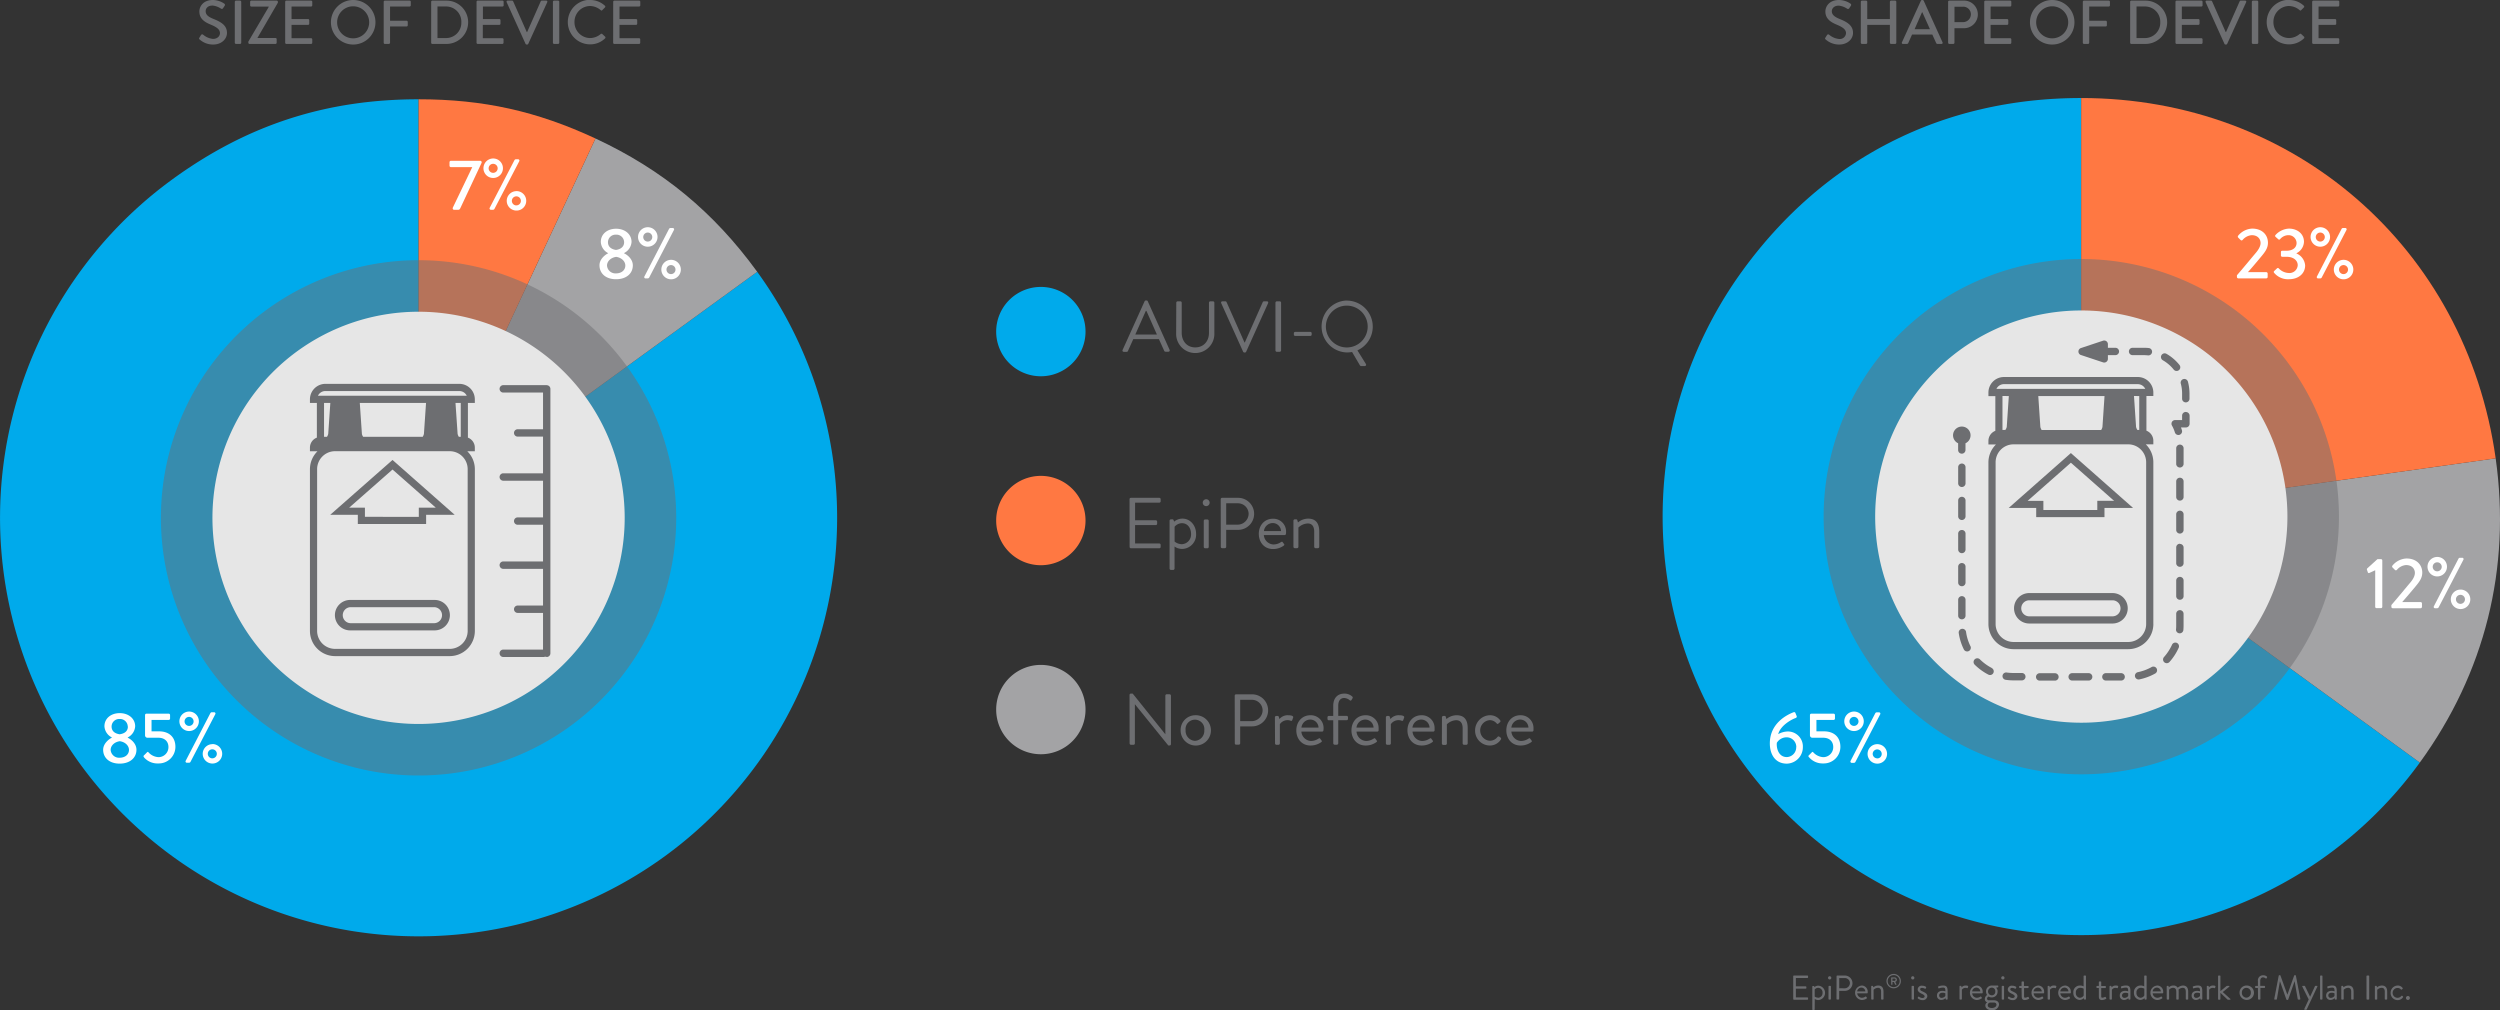 <svg xmlns="http://www.w3.org/2000/svg" xmlns:xlink="http://www.w3.org/1999/xlink" viewBox="0 0 936.23 378.33">
  <rect x="0" y="0" width="936.23" height="378.33" fill="#333333" stroke="none"/>
  <defs>
    <clipPath id="clip-path">
      <rect x="59.18" y="96.64" width="194.25" height="194.25" style="fill: none"/>
    </clipPath>
    <clipPath id="clip-path-2">
      <rect x="60.27" y="97.44" width="192.97" height="192.97" style="fill: none"/>
    </clipPath>
    <clipPath id="clip-path-3">
      <rect x="681.81" y="96.64" width="194.25" height="194.25" style="fill: none"/>
    </clipPath>
    <clipPath id="clip-path-4">
      <rect x="682.95" y="96.97" width="192.97" height="192.97" style="fill: none"/>
    </clipPath>
  </defs>
  <title>Asset 1</title>
  <g style="isolation: isolate">
    <g id="Layer_2" data-name="Layer 2">
      <g id="Layer_1-2" data-name="Layer 1">
        <g>
          <path d="M156.76,193.92l126.81-92.13A156.74,156.74,0,1,1,64.62,67.11c28-20.35,57.51-29.93,92.14-29.93Z" style="fill: #00aaeb"/>
          <path d="M156.76,193.92,223,51.86c25.1,11.71,44.28,27.52,60.57,49.93Z" style="fill: #a3a3a5"/>
          <path d="M156.76,193.92V37.18C181,37.18,201,41.62,223,51.86Z" style="fill: #ff7842"/>
        </g>
        <g style="opacity: 0.5;mix-blend-mode: multiply;isolation: isolate">
          <g style="clip-path: url(#clip-path)">
            <g style="clip-path: url(#clip-path-2)">
              <path d="M253.24,193.93a96.49,96.49,0,1,1-96.48-96.49,96.49,96.49,0,0,1,96.48,96.49" style="fill: #6d6e71"/>
            </g>
          </g>
        </g>
        <path d="M779.39,193.45,906.2,285.58A156.74,156.74,0,1,1,652.58,101.32c30.53-42,74.87-64.61,126.81-64.61Z" style="fill: #00aaeb"/>
        <path d="M779.39,193.45l155.22-21.81c5.79,41.14-4,80.33-28.41,113.94Z" style="fill: #a3a3a5"/>
        <path d="M779.39,193.45V36.71c79.65,0,144.14,56.06,155.22,134.93Z" style="fill: #ff7842"/>
        <path d="M233.94,193.93a77.19,77.19,0,1,1-77.18-77.19,77.19,77.19,0,0,1,77.18,77.19" style="fill: #e6e6e6"/>
        <g>
          <path d="M74.66,14.11c.21-.31.39-.65.6-.95a.53.53,0,0,1,.79-.19,6.76,6.76,0,0,0,3.7,1.6c1.6,0,2.62-1,2.62-2.15,0-1.39-1.2-2.27-3.5-3.22S74.66,7,74.66,4.29C74.66,2.48,76.05,0,79.73,0A7.77,7.77,0,0,1,84,1.37a.55.55,0,0,1,.14.78L83.58,3a.56.56,0,0,1-.81.24,7.11,7.11,0,0,0-3.13-1.16c-2,0-2.62,1.22-2.62,2.08C77,5.51,78,6.32,80,7.11c2.69,1.09,5,2.36,5,5.19,0,2.41-2.15,4.38-5.16,4.38a7.53,7.53,0,0,1-5-1.83C74.59,14.66,74.43,14.5,74.66,14.11Z" style="fill: #6d6e71"/>
          <path d="M87.93.67a.46.46,0,0,1,.44-.44H89.9a.46.46,0,0,1,.44.44V16a.46.46,0,0,1-.44.45H88.37a.46.46,0,0,1-.44-.45Z" style="fill: #6d6e71"/>
          <path d="M93,15.59l7.64-13V2.46H94.11A.46.46,0,0,1,93.67,2V.67a.46.46,0,0,1,.44-.44h9.52a.46.46,0,0,1,.44.44V1L96.4,14.22v0h6.77a.44.44,0,0,1,.44.43V16a.45.45,0,0,1-.44.45H93.44A.46.46,0,0,1,93,16Z" style="fill: #6d6e71"/>
          <path d="M106.8.67a.44.44,0,0,1,.44-.44h9.26a.44.44,0,0,1,.44.44V2a.44.44,0,0,1-.44.44h-7.32V7.13h6.19a.46.46,0,0,1,.44.44v1.3a.44.44,0,0,1-.44.44h-6.19v5h7.32a.44.44,0,0,1,.44.44V16a.44.44,0,0,1-.44.45h-9.26a.44.44,0,0,1-.44-.45Z" style="fill: #6d6e71"/>
          <path d="M132.25,0a8.34,8.34,0,1,1-8.32,8.36A8.33,8.33,0,0,1,132.25,0Zm0,14.36a6,6,0,1,0-6-6A6,6,0,0,0,132.25,14.36Z" style="fill: #6d6e71"/>
          <path d="M143.69.67a.44.44,0,0,1,.44-.44h9.26a.44.44,0,0,1,.44.44V2a.44.44,0,0,1-.44.44h-7.32V7.76h6.19a.46.46,0,0,1,.44.44V9.47a.45.45,0,0,1-.44.44h-6.19V16a.46.46,0,0,1-.44.45h-1.5a.44.44,0,0,1-.44-.45Z" style="fill: #6d6e71"/>
          <path d="M161.47.67a.43.43,0,0,1,.42-.44h5.32a8.11,8.11,0,1,1,0,16.22h-5.32a.44.44,0,0,1-.42-.45Zm5.42,13.58a5.72,5.72,0,0,0,5.88-5.93,5.7,5.7,0,0,0-5.88-5.89h-3.06V14.25Z" style="fill: #6d6e71"/>
          <path d="M178.46.67a.44.44,0,0,1,.44-.44h9.27a.44.44,0,0,1,.44.44V2a.44.44,0,0,1-.44.44h-7.32V7.13H187a.45.45,0,0,1,.43.44v1.3a.43.43,0,0,1-.43.44h-6.19v5h7.32a.44.44,0,0,1,.44.44V16a.45.45,0,0,1-.44.45H178.9a.45.45,0,0,1-.44-.45Z" style="fill: #6d6e71"/>
          <path d="M189.74.83a.41.41,0,0,1,.39-.6h1.65a.44.44,0,0,1,.39.26L197.27,12h.14L202.5.49a.44.44,0,0,1,.4-.26h1.64a.41.41,0,0,1,.4.6l-7.11,15.59a.45.45,0,0,1-.4.26h-.23a.47.47,0,0,1-.39-.26Z" style="fill: #6d6e71"/>
          <path d="M207.06.67a.46.46,0,0,1,.44-.44H209a.46.46,0,0,1,.44.44V16a.46.46,0,0,1-.44.45H207.5a.46.46,0,0,1-.44-.45Z" style="fill: #6d6e71"/>
          <path d="M220.93,0a8.09,8.09,0,0,1,5.61,2.15.43.43,0,0,1,0,.65l-1,1c-.16.21-.37.21-.58,0a6.3,6.3,0,0,0-4-1.55,5.91,5.91,0,0,0-5.82,6,5.91,5.91,0,0,0,5.84,6,6.22,6.22,0,0,0,4-1.52.43.43,0,0,1,.56,0l1.07,1a.45.45,0,0,1,0,.63,7.93,7.93,0,0,1-5.63,2.25,8.34,8.34,0,1,1,0-16.68Z" style="fill: #6d6e71"/>
          <path d="M229.64.67a.44.44,0,0,1,.44-.44h9.26a.44.44,0,0,1,.44.44V2a.44.44,0,0,1-.44.44H232V7.13h6.19a.46.46,0,0,1,.44.44v1.3a.44.44,0,0,1-.44.44H232v5h7.32a.44.44,0,0,1,.44.44V16a.44.44,0,0,1-.44.45h-9.26a.44.44,0,0,1-.44-.45Z" style="fill: #6d6e71"/>
        </g>
        <g>
          <path d="M683.59,14.11c.21-.31.39-.65.6-.95A.53.53,0,0,1,685,13a6.76,6.76,0,0,0,3.71,1.6,2.33,2.33,0,0,0,2.61-2.15c0-1.39-1.2-2.27-3.49-3.22S683.59,7,683.59,4.29C683.59,2.48,685,0,688.66,0A7.77,7.77,0,0,1,693,1.37a.55.55,0,0,1,.14.78l-.58.88a.56.56,0,0,1-.81.24,7.05,7.05,0,0,0-3.13-1.16c-1.94,0-2.62,1.22-2.62,2.08,0,1.32,1,2.13,2.94,2.92,2.69,1.09,5,2.36,5,5.19,0,2.41-2.15,4.38-5.16,4.38a7.53,7.53,0,0,1-5-1.83C683.52,14.66,683.36,14.5,683.59,14.11Z" style="fill: #6d6e71"/>
          <path d="M696.86.67a.46.46,0,0,1,.44-.44h1.53a.44.44,0,0,1,.44.44V7.13h8.48V.67a.44.44,0,0,1,.44-.44h1.52a.45.45,0,0,1,.44.44V16a.45.45,0,0,1-.44.45h-1.52a.44.44,0,0,1-.44-.45V9.31h-8.48V16a.45.45,0,0,1-.44.45H697.3a.46.46,0,0,1-.44-.45Z" style="fill: #6d6e71"/>
          <path d="M712.26,15.84,719.37.25a.55.55,0,0,1,.39-.25H720a.57.57,0,0,1,.4.25l7.06,15.59a.41.41,0,0,1-.39.61H725.6a.53.53,0,0,1-.53-.35l-1.44-3.18h-7.58c-.46,1.07-.94,2.11-1.41,3.18a.58.58,0,0,1-.53.35h-1.46A.41.41,0,0,1,712.26,15.84Zm10.49-4.91L719.9,4.59h-.12L717,10.93Z" style="fill: #6d6e71"/>
          <path d="M729.55.67A.44.44,0,0,1,730,.23h5.29a5.17,5.17,0,1,1,0,10.33h-3.36V16a.46.46,0,0,1-.44.45H730a.45.45,0,0,1-.44-.45Zm5.59,7.62a2.94,2.94,0,0,0,2.94-3,2.85,2.85,0,0,0-2.94-2.78h-3.2V8.29Z" style="fill: #6d6e71"/>
          <path d="M743.08.67a.44.44,0,0,1,.44-.44h9.26a.44.44,0,0,1,.44.44V2a.44.44,0,0,1-.44.44h-7.32V7.13h6.19a.46.46,0,0,1,.44.44v1.3a.44.44,0,0,1-.44.44h-6.19v5h7.32a.44.44,0,0,1,.44.44V16a.44.44,0,0,1-.44.45h-9.26a.44.44,0,0,1-.44-.45Z" style="fill: #6d6e71"/>
          <path d="M768.53,0a8.34,8.34,0,1,1,0,16.68,8.27,8.27,0,0,1-8.32-8.32A8.3,8.3,0,0,1,768.53,0Zm0,14.36a6,6,0,1,0-6-6A6,6,0,0,0,768.53,14.36Z" style="fill: #6d6e71"/>
          <path d="M780,.67a.44.44,0,0,1,.44-.44h9.27a.44.44,0,0,1,.44.44V2a.44.44,0,0,1-.44.44h-7.32V7.76h6.18a.45.45,0,0,1,.44.44V9.47a.44.44,0,0,1-.44.44h-6.18V16a.46.46,0,0,1-.44.45H780.4A.45.45,0,0,1,780,16Z" style="fill: #6d6e71"/>
          <path d="M797.72.67a.44.44,0,0,1,.42-.44h5.33a8.11,8.11,0,1,1,0,16.22h-5.33a.44.44,0,0,1-.42-.45Zm5.42,13.58A5.73,5.73,0,0,0,809,8.32a5.7,5.7,0,0,0-5.89-5.89h-3V14.25Z" style="fill: #6d6e71"/>
          <path d="M814.7.67a.44.44,0,0,1,.44-.44h9.26a.44.44,0,0,1,.44.44V2a.44.44,0,0,1-.44.44h-7.32V7.13h6.19a.46.46,0,0,1,.44.44v1.3a.44.44,0,0,1-.44.44h-6.19v5h7.32a.44.44,0,0,1,.44.44V16a.44.44,0,0,1-.44.45h-9.26a.44.44,0,0,1-.44-.45Z" style="fill: #6d6e71"/>
          <path d="M826,.83a.41.41,0,0,1,.4-.6H828a.46.46,0,0,1,.4.26L833.5,12h.14L838.74.49a.41.41,0,0,1,.39-.26h1.64a.41.41,0,0,1,.4.6l-7.11,15.59a.45.45,0,0,1-.4.26h-.23a.47.47,0,0,1-.39-.26Z" style="fill: #6d6e71"/>
          <path d="M843.29.67a.46.46,0,0,1,.44-.44h1.53a.45.45,0,0,1,.44.44V16a.45.45,0,0,1-.44.45h-1.53a.46.46,0,0,1-.44-.45Z" style="fill: #6d6e71"/>
          <path d="M857.17,0a8,8,0,0,1,5.6,2.15.44.44,0,0,1,0,.65l-1,1c-.16.21-.37.21-.58,0a6.33,6.33,0,0,0-4-1.55,5.91,5.91,0,0,0-5.81,6,5.9,5.9,0,0,0,5.83,6,6.25,6.25,0,0,0,4-1.52.41.41,0,0,1,.55,0l1.07,1a.45.45,0,0,1,0,.63,8,8,0,0,1-5.63,2.25,8.34,8.34,0,1,1,0-16.68Z" style="fill: #6d6e71"/>
          <path d="M865.89.67a.44.44,0,0,1,.44-.44h9.27a.44.44,0,0,1,.44.44V2a.44.44,0,0,1-.44.44h-7.32V7.13h6.18a.45.45,0,0,1,.44.44v1.3a.43.43,0,0,1-.44.44h-6.18v5h7.32a.44.44,0,0,1,.44.44V16a.45.45,0,0,1-.44.45h-9.27a.45.45,0,0,1-.44-.45Z" style="fill: #6d6e71"/>
        </g>
        <g>
          <g style="opacity: 0.5;mix-blend-mode: multiply;isolation: isolate">
            <g style="clip-path: url(#clip-path-3)">
              <g style="clip-path: url(#clip-path-4)">
                <path d="M875.92,193.46A96.49,96.49,0,1,1,779.43,97a96.49,96.49,0,0,1,96.49,96.49" style="fill: #6d6e71"/>
              </g>
            </g>
          </g>
          <path d="M856.62,193.46a77.19,77.19,0,1,1-77.19-77.19,77.18,77.18,0,0,1,77.19,77.19" style="fill: #e6e6e6"/>
          <g>
            <path d="M169.57,77.77l7.29-15.18h-8a.53.53,0,0,1-.52-.51V60.73a.54.54,0,0,1,.52-.52h11a.54.54,0,0,1,.52.52v.19l-7.94,16.93c-.25.54-.38.73-1.06.73h-1.24a.58.58,0,0,1-.62-.51Z" style="fill: #fff"/>
            <path d="M181.05,63a3.65,3.65,0,1,1,3.65,3.65A3.63,3.63,0,0,1,181.05,63Zm5.32,0a1.69,1.69,0,1,0-1.67,1.73A1.7,1.7,0,0,0,186.37,63Zm6.32-3.08a.64.64,0,0,1,.46-.27H194a.49.49,0,0,1,.46.73l-9.32,17.91a.7.7,0,0,1-.46.27h-.83a.49.49,0,0,1-.46-.73Zm.73,11.64a3.65,3.65,0,1,1-3.65,3.65A3.65,3.65,0,0,1,193.42,71.58Zm0,5.35a1.69,1.69,0,1,0-1.73-1.7A1.7,1.7,0,0,0,193.42,76.93Z" style="fill: #fff"/>
          </g>
          <g>
            <path d="M227.73,94.87v-.08A5,5,0,0,1,225,90.6c0-3,2.49-4.94,5.73-4.94s5.78,2,5.78,4.94a5,5,0,0,1-2.79,4.16v.11c1.25.57,3.27,2.19,3.27,4.51,0,3-2.37,5.19-6.29,5.19s-6.19-2.24-6.19-5.19C224.46,97,226.73,95.33,227.73,94.87Zm3,7.51c1.91,0,3.45-1.13,3.45-2.94,0-1.44-1.24-2.92-3.43-3.25-2.18.33-3.43,1.81-3.43,3.25A3.15,3.15,0,0,0,230.68,102.38Zm3-11.67a2.88,2.88,0,0,0-3.11-2.83,2.83,2.83,0,0,0-2.94,2.83c0,1.46.92,2.57,3,2.89C232.78,93.3,233.73,92.14,233.73,90.71Z" style="fill: #fff"/>
            <path d="M238.94,88.74a3.65,3.65,0,1,1,3.65,3.65A3.64,3.64,0,0,1,238.94,88.74Zm5.33,0a1.69,1.69,0,1,0-1.68,1.73A1.7,1.7,0,0,0,244.27,88.74Zm6.31-3.08a.66.66,0,0,1,.46-.27h.9a.49.49,0,0,1,.45.73L243.08,104a.8.8,0,0,1-.46.27h-.84a.49.49,0,0,1-.46-.73Zm.73,11.64a3.65,3.65,0,1,1-3.64,3.65A3.65,3.65,0,0,1,251.31,97.3Zm0,5.35a1.69,1.69,0,1,0-1.72-1.7A1.71,1.71,0,0,0,251.31,102.65Z" style="fill: #fff"/>
          </g>
          <g>
            <path d="M41.9,276.25v-.08A5,5,0,0,1,39.11,272c0-3,2.49-4.94,5.73-4.94s5.78,2,5.78,4.94a5,5,0,0,1-2.78,4.16v.11c1.24.57,3.26,2.19,3.26,4.51,0,2.95-2.37,5.19-6.29,5.19s-6.18-2.24-6.18-5.19C38.63,278.41,40.9,276.71,41.9,276.25Zm2.94,7.51c1.92,0,3.46-1.13,3.46-2.94,0-1.44-1.25-2.92-3.43-3.24-2.19.32-3.43,1.8-3.43,3.24A3.15,3.15,0,0,0,44.84,283.76Zm3-11.67a2.89,2.89,0,0,0-3.1-2.83,2.84,2.84,0,0,0-2.95,2.83c0,1.46.92,2.57,3,2.89C47,274.69,47.89,273.52,47.89,272.09Z" style="fill: #fff"/>
            <path d="M54,282.79c.35-.3.65-.65,1-1s.43-.24.65,0a5.39,5.39,0,0,0,3.75,1.76,3.74,3.74,0,0,0,3.68-3.81c0-1.89-1.25-3.46-3.76-3.46H55.16a.9.9,0,0,1-.84-.94v-7.56a.52.52,0,0,1,.51-.52h8.35a.51.51,0,0,1,.51.52v1.32a.51.51,0,0,1-.51.51H56.75v4.27h2.73c4,0,6.21,2.29,6.21,5.83a6.22,6.22,0,0,1-6.4,6.19A6.65,6.65,0,0,1,54,283.71C53.67,283.3,53.65,283.11,54,282.79Z" style="fill: #fff"/>
            <path d="M67.18,270.12a3.65,3.65,0,1,1,3.65,3.65A3.64,3.64,0,0,1,67.18,270.12Zm5.32,0a1.69,1.69,0,1,0-1.67,1.73A1.69,1.69,0,0,0,72.5,270.12ZM78.82,267a.66.66,0,0,1,.46-.27h.89a.49.49,0,0,1,.46.73l-9.32,17.91a.7.7,0,0,1-.45.27H70a.49.49,0,0,1-.46-.73Zm.73,11.64a3.65,3.65,0,1,1-3.64,3.65A3.65,3.65,0,0,1,79.55,278.68Zm0,5.35a1.69,1.69,0,1,0-1.73-1.7A1.71,1.71,0,0,0,79.55,284Z" style="fill: #fff"/>
          </g>
          <g>
            <path d="M837.71,103.08c2-2.27,4.81-5.7,6.81-8.07,1.35-1.52,2.05-2.87,2.05-4,0-1.37-.94-2.94-3.32-2.94a5,5,0,0,0-3.43,1.81.5.5,0,0,1-.73,0l-.92-.92a.54.54,0,0,1,0-.7,7.22,7.22,0,0,1,5.24-2.65c3.87,0,5.92,2.46,5.92,5.3,0,2.07-1.13,3.51-2.59,5.26s-3.33,4-4.92,5.75h6.89a.53.53,0,0,1,.51.52v1.29a.53.53,0,0,1-.51.52H838.23a.52.52,0,0,1-.52-.52Z" style="fill: #fff"/>
            <path d="M851.65,101.51l1.06-1a.46.46,0,0,1,.72.06,5.46,5.46,0,0,0,3.68,1.67,3.11,3.11,0,0,0,3.37-2.92c0-1.62-1.37-3.16-4.26-3.16H854.7a.49.49,0,0,1-.51-.56V94.47c0-.41.16-.57.54-.57h1.51c2.54,0,3.81-1.3,3.81-2.89A3,3,0,0,0,857,88.07a4.09,4.09,0,0,0-3.13,1.51.46.46,0,0,1-.7,0l-1-.89a.48.48,0,0,1,0-.7,7.31,7.31,0,0,1,5-2.38c3.14,0,5.65,1.92,5.65,4.94A5,5,0,0,1,860,94.84v.08a5.3,5.3,0,0,1,3.26,4.49c0,2.94-2.37,5.16-6.1,5.16a6.76,6.76,0,0,1-5.53-2.41A.46.46,0,0,1,851.65,101.51Z" style="fill: #fff"/>
            <path d="M865.29,88.74a3.65,3.65,0,1,1,3.65,3.65A3.64,3.64,0,0,1,865.29,88.74Zm5.33,0a1.69,1.69,0,1,0-1.68,1.73A1.7,1.7,0,0,0,870.62,88.74Zm6.31-3.08a.66.66,0,0,1,.46-.27h.9a.49.49,0,0,1,.45.73L869.43,104a.8.8,0,0,1-.46.27h-.84a.49.49,0,0,1-.46-.73Zm.73,11.64A3.65,3.65,0,1,1,874,101,3.65,3.65,0,0,1,877.66,97.3Zm0,5.35a1.69,1.69,0,1,0-1.72-1.7A1.71,1.71,0,0,0,877.66,102.65Z" style="fill: #fff"/>
          </g>
          <g>
            <path d="M889.5,213.55l-2.16,1a.42.42,0,0,1-.6-.19l-.32-.95a.52.52,0,0,1,.08-.54l3.84-3.48h1.32a.51.51,0,0,1,.49.51v17.34a.51.51,0,0,1-.49.51H890a.51.51,0,0,1-.51-.51Z" style="fill: #fff"/>
            <path d="M895.55,226.57c2-2.27,4.81-5.7,6.81-8.08,1.35-1.51,2-2.86,2-3.94,0-1.38-.95-2.94-3.32-2.94a4.94,4.94,0,0,0-3.43,1.81.5.5,0,0,1-.73,0l-.92-.92a.53.53,0,0,1,0-.7,7.22,7.22,0,0,1,5.24-2.65c3.86,0,5.92,2.46,5.92,5.29,0,2.08-1.14,3.51-2.6,5.27s-3.32,3.94-4.91,5.75h6.89a.53.53,0,0,1,.51.51v1.3a.53.53,0,0,1-.51.51H896.06a.51.51,0,0,1-.51-.51Z" style="fill: #fff"/>
            <path d="M909.08,212.23a3.65,3.65,0,1,1,3.65,3.64A3.64,3.64,0,0,1,909.08,212.23Zm5.33,0a1.69,1.69,0,1,0-1.68,1.73A1.71,1.71,0,0,0,914.41,212.23Zm6.31-3.08a.66.66,0,0,1,.46-.27h.9a.49.49,0,0,1,.45.73l-9.31,17.9a.75.75,0,0,1-.46.27h-.84a.49.49,0,0,1-.46-.73Zm.73,11.64a3.65,3.65,0,1,1-3.64,3.65A3.65,3.65,0,0,1,921.45,220.79Zm0,5.35a1.69,1.69,0,1,0-1.72-1.7A1.71,1.71,0,0,0,921.45,226.14Z" style="fill: #fff"/>
          </g>
          <g>
            <path d="M671.7,266.72a.5.5,0,0,1,.68.32l.45,1.11c.14.32,0,.62-.48.78-1.24.41-5.54,2.65-6.43,6a7.75,7.75,0,0,1,3.59-1,5.61,5.61,0,0,1,5.65,5.86,6.16,6.16,0,0,1-6,6.19c-4.32,0-6.37-3.41-6.37-7.56C662.76,270.85,669.22,267.66,671.7,266.72Zm1,13.07a3.62,3.62,0,0,0-3.59-3.67,4.31,4.31,0,0,0-3.7,2.05c-.21,2.27.78,5.35,3.73,5.35A3.65,3.65,0,0,0,672.67,279.79Z" style="fill: #fff"/>
            <path d="M677.46,282.79c.35-.3.65-.65,1-1s.43-.24.64,0a5.42,5.42,0,0,0,3.76,1.76,3.74,3.74,0,0,0,3.67-3.81c0-1.89-1.24-3.46-3.75-3.46h-4.13a.9.9,0,0,1-.84-.94v-7.56a.51.51,0,0,1,.51-.52h8.35a.52.52,0,0,1,.51.52v1.32a.51.51,0,0,1-.51.51h-6.43v4.27H683c4,0,6.21,2.29,6.21,5.83a6.22,6.22,0,0,1-6.4,6.19,6.67,6.67,0,0,1-5.27-2.24C677.16,283.3,677.13,283.11,677.46,282.79Z" style="fill: #fff"/>
            <path d="M690.67,270.12a3.65,3.65,0,1,1,3.64,3.65A3.64,3.64,0,0,1,690.67,270.12Zm5.32,0a1.69,1.69,0,1,0-1.68,1.73A1.7,1.7,0,0,0,696,270.12Zm6.32-3.08a.64.64,0,0,1,.46-.27h.89a.49.49,0,0,1,.46.73l-9.32,17.91a.7.7,0,0,1-.46.27h-.84A.49.49,0,0,1,693,285Zm.73,11.64a3.65,3.65,0,1,1-3.65,3.65A3.64,3.64,0,0,1,703,278.68Zm0,5.35a1.69,1.69,0,1,0-1.73-1.7A1.71,1.71,0,0,0,703,284Z" style="fill: #fff"/>
          </g>
          <g>
            <path d="M420.43,131l8.21-18.17a.49.49,0,0,1,.46-.3h.27a.47.47,0,0,1,.46.3L438,131a.48.48,0,0,1-.46.71h-1.08a.51.51,0,0,1-.46-.3L434,127H424.4l-2,4.46a.5.5,0,0,1-.46.3h-1.08A.49.49,0,0,1,420.43,131Zm12.83-5.72c-1.32-2.95-2.62-5.92-3.94-8.86h-.22l-3.94,8.86Z" style="fill: #6d6e71"/>
            <path d="M440.51,113.35a.53.53,0,0,1,.51-.51h1a.51.51,0,0,1,.52.51v11.27c0,3.07,1.92,5.48,5.08,5.48s5.13-2.35,5.13-5.43V113.35a.51.51,0,0,1,.51-.51h1a.53.53,0,0,1,.51.51v11.43a7.16,7.16,0,1,1-14.31,0Z" style="fill: #6d6e71"/>
            <path d="M457.34,113.54a.48.48,0,0,1,.46-.7h1.08a.5.5,0,0,1,.46.3l6.72,15.12h.11l6.72-15.12a.54.54,0,0,1,.46-.3h1.08a.48.48,0,0,1,.46.7l-8.21,18.18a.52.52,0,0,1-.46.3H466a.57.57,0,0,1-.46-.3Z" style="fill: #6d6e71"/>
            <path d="M477.65,113.35a.53.53,0,0,1,.51-.51h1.09a.53.53,0,0,1,.51.51v17.88a.54.54,0,0,1-.51.52h-1.09a.53.53,0,0,1-.51-.52Z" style="fill: #6d6e71"/>
            <path d="M484.54,125.32v-.52a.5.5,0,0,1,.51-.51h5.65a.49.49,0,0,1,.51.51v.52a.48.48,0,0,1-.51.48h-5.65A.49.49,0,0,1,484.54,125.32Z" style="fill: #6d6e71"/>
            <path d="M504.34,112.57a9.75,9.75,0,0,1,4,18.64l3.16,5.07a.51.51,0,0,1-.43.81h-1.35a.57.57,0,0,1-.44-.27l-2.94-5a11.64,11.64,0,0,1-2,.17,9.73,9.73,0,0,1,0-19.45Zm0,17.55a7.83,7.83,0,1,0-7.81-7.8A7.85,7.85,0,0,0,504.34,130.12Z" style="fill: #6d6e71"/>
          </g>
          <g>
            <path d="M423,186.94a.51.51,0,0,1,.51-.51h10.64a.51.51,0,0,1,.51.51v.79a.51.51,0,0,1-.51.51h-9.07v6.59h7.75a.53.53,0,0,1,.51.51v.78a.51.51,0,0,1-.51.52h-7.75v6.89h9.07a.51.51,0,0,1,.51.51v.78a.51.51,0,0,1-.51.51H423.54a.51.51,0,0,1-.51-.51Z" style="fill: #6d6e71"/>
            <path d="M439.86,212.92a.54.54,0,0,1-.52.52h-.83a.54.54,0,0,1-.52-.52V195a.53.53,0,0,1,.52-.51h.57c.24,0,.32.08.43.35l.19.52a4.77,4.77,0,0,1,3.13-1.14c2.94,0,5.1,2.59,5.1,5.7a5.34,5.34,0,0,1-5.18,5.65,4.85,4.85,0,0,1-2.89-.9Zm2.64-9.12a3.62,3.62,0,0,0,3.54-3.87c0-2.1-1.24-4-3.4-4a3.67,3.67,0,0,0-2.76,1.33v5.56A4.54,4.54,0,0,0,442.5,203.8Z" style="fill: #6d6e71"/>
            <path d="M450.42,188.27a1.29,1.29,0,1,1,1.27,1.27A1.28,1.28,0,0,1,450.42,188.27Zm.38,6.77a.53.53,0,0,1,.51-.51h.84a.53.53,0,0,1,.51.51v9.78a.53.53,0,0,1-.51.51h-.84a.53.53,0,0,1-.51-.51Z" style="fill: #6d6e71"/>
            <path d="M457.15,186.94a.51.51,0,0,1,.51-.51h6a6,6,0,1,1,0,12H459.2v6.35a.53.53,0,0,1-.51.51h-1a.51.51,0,0,1-.51-.51Zm6.34,9.54a4.13,4.13,0,0,0,4.11-4.14,4,4,0,0,0-4.11-3.86H459.2v8Z" style="fill: #6d6e71"/>
            <path d="M476.73,194.26a4.77,4.77,0,0,1,4.89,4.94c0,.19,0,.54-.05.73a.51.51,0,0,1-.49.46H473.3a3.79,3.79,0,0,0,3.62,3.51,5.16,5.16,0,0,0,2.68-.81c.37-.21.54-.35.75-.05l.46.62c.19.24.3.41-.11.7a6.65,6.65,0,0,1-4,1.25c-3.27,0-5.29-2.57-5.29-5.68S473.46,194.26,476.73,194.26Zm3,4.62a3.12,3.12,0,0,0-3-3,3.36,3.36,0,0,0-3.4,3Z" style="fill: #6d6e71"/>
            <path d="M484.38,195a.53.53,0,0,1,.51-.51h.52a.4.4,0,0,1,.43.33l.24.83a6,6,0,0,1,3.78-1.43c3.13,0,4.19,2.05,4.19,4.86v5.7a.53.53,0,0,1-.52.51h-.86a.53.53,0,0,1-.51-.51v-5.7c0-2.05-.92-3.05-2.43-3.05a5.33,5.33,0,0,0-3.49,1.54v7.21a.53.53,0,0,1-.51.51h-.84a.53.53,0,0,1-.51-.51Z" style="fill: #6d6e71"/>
          </g>
          <g>
            <path d="M423,260.23a.5.5,0,0,1,.51-.48h.68l12.18,15.18h.05v-14.4A.51.51,0,0,1,437,260h1a.53.53,0,0,1,.51.51v18.18a.5.5,0,0,1-.51.48h-.49L425,263.72h0v14.69a.51.51,0,0,1-.51.51h-.95a.53.53,0,0,1-.51-.51Z" style="fill: #6d6e71"/>
            <path d="M447.5,267.85a5.68,5.68,0,1,1-5.37,5.65A5.54,5.54,0,0,1,447.5,267.85Zm0,9.59A3.72,3.72,0,0,0,451,273.5a3.53,3.53,0,1,0-7,0A3.72,3.72,0,0,0,447.5,277.44Z" style="fill: #6d6e71"/>
            <path d="M462.39,260.53a.51.51,0,0,1,.51-.51h6a6,6,0,1,1,0,12h-4.46v6.35a.53.53,0,0,1-.51.51h-1a.51.51,0,0,1-.51-.51Zm6.34,9.54a4.13,4.13,0,0,0,4.11-4.14,4,4,0,0,0-4.11-3.86h-4.29v8Z" style="fill: #6d6e71"/>
            <path d="M477.44,268.63a.53.53,0,0,1,.51-.51h.51a.46.46,0,0,1,.46.38l.22.78a4,4,0,0,1,3.24-1.43c.81,0,2.16.14,1.89.89l-.33.92c-.13.35-.37.35-.64.24a2.8,2.8,0,0,0-1.06-.21,3.47,3.47,0,0,0-2.94,1.51v7.21a.53.53,0,0,1-.51.51H478a.53.53,0,0,1-.51-.51Z" style="fill: #6d6e71"/>
            <path d="M490.78,267.85a4.77,4.77,0,0,1,4.89,4.94,6,6,0,0,1-.06.73.49.49,0,0,1-.48.46h-7.78a3.79,3.79,0,0,0,3.62,3.51,5.12,5.12,0,0,0,2.67-.81c.38-.21.54-.35.76-.05l.46.62c.19.24.3.4-.11.7a6.75,6.75,0,0,1-4,1.24c-3.27,0-5.29-2.56-5.29-5.67S487.51,267.85,490.78,267.85Zm3,4.62a3.11,3.11,0,0,0-3-3,3.35,3.35,0,0,0-3.4,3Z" style="fill: #6d6e71"/>
            <path d="M499.29,269.74h-1.65a.51.51,0,0,1-.51-.51v-.6a.49.49,0,0,1,.51-.51h1.65v-3.78c0-3.13,1.81-4.59,4.13-4.59a4.28,4.28,0,0,1,3,1.11.5.5,0,0,1,.11.62l-.43.7c-.16.27-.43.24-.7,0a3.6,3.6,0,0,0-2-.79c-1.24,0-2.24.84-2.24,2.92v3.78h3.14a.5.5,0,0,1,.51.51v.6a.51.51,0,0,1-.51.51h-3.14v8.67a.53.53,0,0,1-.51.51h-.84a.53.53,0,0,1-.51-.51Z" style="fill: #6d6e71"/>
            <path d="M511.39,267.85a4.77,4.77,0,0,1,4.89,4.94c0,.19,0,.54,0,.73a.51.51,0,0,1-.49.46H508a3.79,3.79,0,0,0,3.62,3.51,5.12,5.12,0,0,0,2.67-.81c.38-.21.54-.35.76-.05l.46.62c.19.24.3.4-.11.7a6.75,6.75,0,0,1-4,1.24c-3.27,0-5.29-2.56-5.29-5.67S508.12,267.85,511.39,267.85Zm3,4.62a3.12,3.12,0,0,0-3-3,3.35,3.35,0,0,0-3.4,3Z" style="fill: #6d6e71"/>
            <path d="M519,268.63a.53.53,0,0,1,.51-.51h.51a.46.46,0,0,1,.46.38l.22.78a4,4,0,0,1,3.24-1.43c.81,0,2.16.14,1.89.89l-.32.92c-.14.35-.38.35-.65.24a2.76,2.76,0,0,0-1.06-.21,3.47,3.47,0,0,0-2.94,1.51v7.21a.53.53,0,0,1-.51.51h-.84a.53.53,0,0,1-.51-.51Z" style="fill: #6d6e71"/>
            <path d="M532.36,267.85a4.77,4.77,0,0,1,4.88,4.94,6,6,0,0,1,0,.73.5.5,0,0,1-.49.46h-7.77a3.78,3.78,0,0,0,3.61,3.51,5.13,5.13,0,0,0,2.68-.81c.38-.21.54-.35.75-.05s.3.4.46.62.3.4-.1.7a6.75,6.75,0,0,1-4,1.24c-3.27,0-5.3-2.56-5.3-5.67S529.09,267.85,532.36,267.85Zm3,4.62a3.12,3.12,0,0,0-3-3,3.36,3.36,0,0,0-3.41,3Z" style="fill: #6d6e71"/>
            <path d="M540,268.63a.53.53,0,0,1,.51-.51H541a.39.39,0,0,1,.43.32l.24.84a6,6,0,0,1,3.78-1.43c3.14,0,4.19,2,4.19,4.86v5.7a.53.53,0,0,1-.51.51h-.87a.53.53,0,0,1-.51-.51v-5.7c0-2-.92-3-2.43-3a5.29,5.29,0,0,0-3.48,1.54v7.21a.53.53,0,0,1-.52.51h-.84a.53.53,0,0,1-.51-.51Z" style="fill: #6d6e71"/>
            <path d="M557.94,267.85a4.66,4.66,0,0,1,3.86,1.89.53.53,0,0,1-.11.76l-.51.43c-.41.38-.54.11-.78-.11a3.35,3.35,0,0,0-2.49-1.13,3.87,3.87,0,0,0,0,7.72,3.62,3.62,0,0,0,2.87-1.4c.32-.33.51-.27.81-.06l.29.22a.52.52,0,0,1,.19.75,4.83,4.83,0,0,1-4.13,2.27,5.54,5.54,0,0,1-5.53-5.64A5.69,5.69,0,0,1,557.94,267.85Z" style="fill: #6d6e71"/>
            <path d="M569.39,267.85a4.77,4.77,0,0,1,4.89,4.94c0,.19,0,.54,0,.73a.51.51,0,0,1-.49.46H566a3.79,3.79,0,0,0,3.62,3.51,5.16,5.16,0,0,0,2.68-.81c.37-.21.54-.35.75-.05l.46.62c.19.24.3.4-.11.7a6.72,6.72,0,0,1-4,1.24c-3.26,0-5.29-2.56-5.29-5.67S566.13,267.85,569.39,267.85Zm3,4.62a3.12,3.12,0,0,0-3-3,3.35,3.35,0,0,0-3.4,3Z" style="fill: #6d6e71"/>
          </g>
          <path d="M406.52,124.18a16.73,16.73,0,1,1-16.73-16.73,16.73,16.73,0,0,1,16.73,16.73" style="fill: #00aaeb"/>
          <path d="M406.52,194.93a16.73,16.73,0,1,1-16.73-16.72,16.73,16.73,0,0,1,16.73,16.72" style="fill: #ff7842"/>
          <path d="M406.52,265.69A16.73,16.73,0,1,1,389.79,249a16.73,16.73,0,0,1,16.73,16.73" style="fill: #a3a3a5"/>
          <g>
            <path d="M671.55,365.58a.25.25,0,0,1,.24-.25h5.07a.25.25,0,0,1,.25.25V366a.25.25,0,0,1-.25.25h-4.32v3.13h3.69a.25.25,0,0,1,.24.25V370a.25.25,0,0,1-.24.25h-3.69v3.28h4.32a.25.25,0,0,1,.25.24v.37a.25.25,0,0,1-.25.25h-5.07a.25.25,0,0,1-.24-.25Z" style="fill: #6d6e71"/>
            <path d="M679.58,378a.26.26,0,0,1-.25.25h-.4a.25.25,0,0,1-.24-.25v-8.51a.25.25,0,0,1,.24-.25h.27c.12,0,.16,0,.21.17l.09.25a2.27,2.27,0,0,1,1.49-.54,2.71,2.71,0,0,1,0,5.4,2.28,2.28,0,0,1-1.37-.43Zm1.26-4.34a1.72,1.72,0,0,0,1.68-1.84,1.7,1.7,0,0,0-1.62-1.89,1.73,1.73,0,0,0-1.31.63v2.65A2.16,2.16,0,0,0,680.84,373.61Z" style="fill: #6d6e71"/>
            <path d="M684.59,366.21a.61.61,0,1,1,.61.6A.61.61,0,0,1,684.59,366.21Zm.18,3.23a.26.26,0,0,1,.25-.25h.4a.26.26,0,0,1,.24.25v4.65a.26.26,0,0,1-.24.25H685a.26.26,0,0,1-.25-.25Z" style="fill: #6d6e71"/>
            <path d="M687.78,365.58a.25.25,0,0,1,.25-.25h2.84a2.87,2.87,0,1,1,0,5.74h-2.12v3a.26.26,0,0,1-.24.25H688a.25.25,0,0,1-.25-.25Zm3,4.54a2,2,0,0,0,2-2,1.9,1.9,0,0,0-2-1.84h-2v3.81Z" style="fill: #6d6e71"/>
            <path d="M697.11,369.07a2.27,2.27,0,0,1,2.33,2.35c0,.09,0,.26,0,.35a.24.24,0,0,1-.23.22h-3.7a1.8,1.8,0,0,0,1.72,1.67,2.42,2.42,0,0,0,1.27-.39c.18-.1.26-.17.36,0l.22.29c.09.12.14.19,0,.34a3.22,3.22,0,0,1-1.89.59,2.71,2.71,0,0,1,0-5.4Zm1.44,2.19a1.49,1.49,0,0,0-1.44-1.41,1.6,1.6,0,0,0-1.62,1.41Z" style="fill: #6d6e71"/>
            <path d="M700.75,369.44a.26.26,0,0,1,.24-.25h.25a.19.19,0,0,1,.2.16l.12.4a2.86,2.86,0,0,1,1.8-.68c1.49,0,2,1,2,2.31v2.71a.26.26,0,0,1-.25.25h-.41a.25.25,0,0,1-.24-.25v-2.71c0-1-.44-1.45-1.16-1.45a2.52,2.52,0,0,0-1.66.73v3.43a.26.26,0,0,1-.25.25H701a.26.26,0,0,1-.24-.25Z" style="fill: #6d6e71"/>
          </g>
          <path d="M709.17,364.72a2.7,2.7,0,1,1-2.7,2.71A2.72,2.72,0,0,1,709.17,364.72Zm0,4.95a2.25,2.25,0,1,0-2.25-2.24A2.24,2.24,0,0,0,709.17,369.67Zm-.94-3.48a.15.15,0,0,1,.14-.15h1.07a.85.85,0,0,1,.92.85.79.79,0,0,1-.61.81l.45.89a.14.14,0,0,1-.13.2h-.25c-.06,0-.11-.06-.14-.1l-.42-.94h-.55v.9a.15.15,0,0,1-.15.14h-.19a.14.14,0,0,1-.14-.14Zm1.21,1.12a.42.42,0,0,0,.45-.42.41.41,0,0,0-.45-.43h-.74v.85Z" style="fill: #6d6e71"/>
          <g>
            <path d="M715.71,366.21a.6.6,0,0,1,.6-.62.61.61,0,1,1,0,1.22A.6.6,0,0,1,715.71,366.21Zm.17,3.23a.26.26,0,0,1,.25-.25h.4a.25.25,0,0,1,.24.25v4.65a.25.25,0,0,1-.24.25h-.4a.26.26,0,0,1-.25-.25Z" style="fill: #6d6e71"/>
            <path d="M718.19,373.62c0-.08.14-.26.18-.32s.2-.13.34,0a2.2,2.2,0,0,0,1.21.45c.53,0,.84-.27.84-.62s-.39-.65-1.13-1-1.47-.78-1.47-1.66a1.45,1.45,0,0,1,1.64-1.33,2.68,2.68,0,0,1,1.42.39.31.31,0,0,1,.08.4l-.1.21a.28.28,0,0,1-.38.11,2.58,2.58,0,0,0-1-.3c-.58,0-.74.29-.74.51,0,.42.43.62,1,.87.89.43,1.69.83,1.69,1.75a1.63,1.63,0,0,1-1.78,1.46,2.62,2.62,0,0,1-1.67-.58A.26.26,0,0,1,718.19,373.62Z" style="fill: #6d6e71"/>
            <path d="M727.44,371.07a4.15,4.15,0,0,1,1.09.17c0-.95-.1-1.39-.84-1.39a4.55,4.55,0,0,0-1.54.28.16.16,0,0,1-.24-.13l-.11-.32a.21.21,0,0,1,.14-.28,4.91,4.91,0,0,1,1.79-.33c1.31,0,1.64.66,1.64,2.17v2.85a.26.26,0,0,1-.25.25h-.24c-.14,0-.18-.08-.22-.19l-.1-.35a2.24,2.24,0,0,1-1.6.67,1.56,1.56,0,0,1-1.58-1.69C725.38,371.8,726.11,371.07,727.44,371.07Zm-.34,2.63a1.83,1.83,0,0,0,1.42-.72v-1a2.32,2.32,0,0,0-1.08-.21c-.72,0-1.24.36-1.24,1A.87.87,0,0,0,727.1,373.7Z" style="fill: #6d6e71"/>
            <path d="M733.82,369.44a.25.25,0,0,1,.24-.25h.25a.21.21,0,0,1,.21.18l.11.38a1.89,1.89,0,0,1,1.54-.68c.39,0,1,.06.9.42l-.15.44c-.07.16-.18.16-.31.11a1.38,1.38,0,0,0-.5-.1,1.67,1.67,0,0,0-1.41.72v3.43a.25.25,0,0,1-.24.25h-.4a.25.25,0,0,1-.24-.25Z" style="fill: #6d6e71"/>
            <path d="M740.17,369.07a2.27,2.27,0,0,1,2.33,2.35,2.07,2.07,0,0,1,0,.35.24.24,0,0,1-.23.22h-3.7a1.8,1.8,0,0,0,1.72,1.67,2.49,2.49,0,0,0,1.28-.39c.18-.1.25-.17.36,0l.21.29c.09.12.15.19-.05.34a3.22,3.22,0,0,1-1.89.59,2.71,2.71,0,0,1,0-5.4Zm1.44,2.19a1.48,1.48,0,0,0-1.44-1.41,1.6,1.6,0,0,0-1.62,1.41Z" style="fill: #6d6e71"/>
            <path d="M744.16,372.62a2.29,2.29,0,0,1-.41-1.29,2.16,2.16,0,0,1,2.17-2.26h2.18a.23.23,0,0,1,.24.24v.22a.22.22,0,0,1-.14.22l-.7.14a1.77,1.77,0,0,1,.58,1.44,2.11,2.11,0,0,1-2.16,2.19,2,2,0,0,1-1.22-.33,1,1,0,0,0-.57.78.64.64,0,0,0,.71.63h1.85c1.08,0,1.93.52,1.93,1.64a2.43,2.43,0,0,1-2.66,2.09c-1.72,0-2.47-.93-2.47-1.78a1.36,1.36,0,0,1,.75-1.19v0a1.24,1.24,0,0,1-.94-1.23A1.82,1.82,0,0,1,744.16,372.62Zm1.79,4.87c.85,0,1.72-.48,1.72-1.22,0-.17-.08-.84-1-.84h-1.42s-.87.23-.87,1S745.07,377.49,746,377.49Zm1.27-6.19a1.3,1.3,0,0,0-1.28-1.44,1.44,1.44,0,0,0,0,2.88A1.3,1.3,0,0,0,747.22,371.3Z" style="fill: #6d6e71"/>
            <path d="M749.45,366.21a.61.61,0,1,1,.6.6A.61.61,0,0,1,749.45,366.21Zm.18,3.23a.25.25,0,0,1,.24-.25h.4a.25.25,0,0,1,.24.25v4.65a.25.25,0,0,1-.24.25h-.4a.25.25,0,0,1-.24-.25Z" style="fill: #6d6e71"/>
            <path d="M751.93,373.62c.05-.08.14-.26.18-.32s.21-.13.35,0a2.16,2.16,0,0,0,1.21.45c.52,0,.83-.27.83-.62s-.38-.65-1.13-1-1.47-.78-1.47-1.66a1.45,1.45,0,0,1,1.64-1.33,2.72,2.72,0,0,1,1.43.39.31.31,0,0,1,.07.4l-.1.21a.28.28,0,0,1-.37.11,2.66,2.66,0,0,0-1-.3c-.58,0-.74.29-.74.51,0,.42.43.62,1,.87.88.43,1.68.83,1.68,1.75a1.63,1.63,0,0,1-1.77,1.46,2.62,2.62,0,0,1-1.68-.58A.26.26,0,0,1,751.93,373.62Z" style="fill: #6d6e71"/>
            <path d="M757.06,370h-.65a.25.25,0,0,1-.25-.25v-.28a.24.24,0,0,1,.25-.25h.65v-1.42a.26.26,0,0,1,.25-.25l.41,0a.23.23,0,0,1,.23.24v1.45h1.49a.25.25,0,0,1,.25.25v.28a.25.25,0,0,1-.25.25H758v3c0,.51.13.61.42.61a2.38,2.38,0,0,0,.94-.28c.2-.1.25,0,.31.08l.19.32c.1.15.06.23-.09.32a3.27,3.27,0,0,1-1.47.44c-1,0-1.19-.62-1.19-1.42Z" style="fill: #6d6e71"/>
            <path d="M763.19,369.07a2.26,2.26,0,0,1,2.32,2.35c0,.09,0,.26,0,.35a.25.25,0,0,1-.23.22h-3.71a1.81,1.81,0,0,0,1.73,1.67,2.45,2.45,0,0,0,1.27-.39c.18-.1.26-.17.36,0l.22.29c.09.12.14.19,0,.34a3.25,3.25,0,0,1-1.89.59,2.71,2.71,0,0,1,0-5.4Zm1.44,2.19a1.49,1.49,0,0,0-1.44-1.41,1.6,1.6,0,0,0-1.63,1.41Z" style="fill: #6d6e71"/>
            <path d="M766.83,369.44a.25.25,0,0,1,.24-.25h.25a.21.21,0,0,1,.21.18l.11.38a1.89,1.89,0,0,1,1.54-.68c.39,0,1,.06.9.42l-.15.44c-.07.16-.18.16-.31.11a1.38,1.38,0,0,0-.5-.1,1.67,1.67,0,0,0-1.41.72v3.43a.25.25,0,0,1-.24.25h-.4a.25.25,0,0,1-.24-.25Z" style="fill: #6d6e71"/>
            <path d="M773.18,369.07a2.27,2.27,0,0,1,2.33,2.35,2.07,2.07,0,0,1,0,.35.24.24,0,0,1-.23.22h-3.7a1.8,1.8,0,0,0,1.72,1.67,2.42,2.42,0,0,0,1.27-.39c.19-.1.26-.17.37,0l.21.29c.09.12.15.19,0,.34a3.22,3.22,0,0,1-1.89.59,2.71,2.71,0,0,1,0-5.4Zm1.44,2.19a1.48,1.48,0,0,0-1.44-1.41,1.6,1.6,0,0,0-1.62,1.41Z" style="fill: #6d6e71"/>
            <path d="M778.92,369.07a2.74,2.74,0,0,1,1.37.33v-3.82a.26.26,0,0,1,.25-.25h.4a.25.25,0,0,1,.24.25v8.51a.25.25,0,0,1-.24.25h-.27a.23.23,0,0,1-.22-.21l-.08-.34a2.31,2.31,0,0,1-1.58.68,2.55,2.55,0,0,1-2.34-2.72A2.46,2.46,0,0,1,778.92,369.07Zm0,4.59a1.72,1.72,0,0,0,1.4-.85v-2.57a2.76,2.76,0,0,0-1.25-.31,1.65,1.65,0,0,0-1.68,1.84A1.7,1.7,0,0,0,778.88,373.66Z" style="fill: #6d6e71"/>
            <path d="M786,370h-.65a.25.25,0,0,1-.25-.25v-.28a.24.24,0,0,1,.25-.25H786v-1.42a.26.26,0,0,1,.25-.25l.41,0a.23.23,0,0,1,.23.24v1.45h1.49a.25.25,0,0,1,.25.25v.28a.25.25,0,0,1-.25.25h-1.49v3c0,.51.13.61.42.61a2.38,2.38,0,0,0,.94-.28c.2-.1.25,0,.31.08l.19.32c.1.15.06.23-.09.32a3.28,3.28,0,0,1-1.48.44c-1,0-1.18-.62-1.18-1.42Z" style="fill: #6d6e71"/>
            <path d="M790,369.44a.25.25,0,0,1,.24-.25h.25a.21.21,0,0,1,.21.18l.11.38a1.89,1.89,0,0,1,1.54-.68c.39,0,1,.06.9.42l-.15.44c-.07.16-.18.16-.31.11a1.38,1.38,0,0,0-.5-.1,1.67,1.67,0,0,0-1.41.72v3.43a.25.25,0,0,1-.24.25h-.4a.25.25,0,0,1-.24-.25Z" style="fill: #6d6e71"/>
            <path d="M795.9,371.07a4.15,4.15,0,0,1,1.09.17c0-.95-.1-1.39-.83-1.39a4.57,4.57,0,0,0-1.55.28c-.13.05-.2,0-.24-.13l-.11-.32c0-.15,0-.23.15-.28a4.77,4.77,0,0,1,1.78-.33c1.32,0,1.64.66,1.64,2.17v2.85a.26.26,0,0,1-.25.25h-.24c-.14,0-.18-.08-.22-.19l-.1-.35a2.24,2.24,0,0,1-1.6.67,1.56,1.56,0,0,1-1.58-1.69C793.84,371.8,794.57,371.07,795.9,371.07Zm-.34,2.63A1.83,1.83,0,0,0,797,373v-1a2.32,2.32,0,0,0-1.08-.21c-.72,0-1.24.36-1.24,1A.87.87,0,0,0,795.56,373.7Z" style="fill: #6d6e71"/>
            <path d="M801.62,369.07a2.8,2.8,0,0,1,1.38.33v-3.82a.26.26,0,0,1,.24-.25h.4a.26.26,0,0,1,.25.25v8.51a.26.26,0,0,1-.25.25h-.27a.24.24,0,0,1-.22-.21l-.07-.34a2.31,2.31,0,0,1-1.58.68,2.55,2.55,0,0,1-2.35-2.72A2.46,2.46,0,0,1,801.62,369.07Zm0,4.59a1.75,1.75,0,0,0,1.41-.85v-2.57a2.76,2.76,0,0,0-1.25-.31,1.65,1.65,0,0,0-1.69,1.84A1.71,1.71,0,0,0,801.58,373.66Z" style="fill: #6d6e71"/>
            <path d="M807.77,369.07a2.27,2.27,0,0,1,2.33,2.35c0,.09,0,.26,0,.35a.26.26,0,0,1-.24.22h-3.7a1.8,1.8,0,0,0,1.72,1.67,2.49,2.49,0,0,0,1.28-.39c.18-.1.25-.17.36,0l.21.29c.09.12.15.19-.05.34a3.22,3.22,0,0,1-1.89.59,2.71,2.71,0,0,1,0-5.4Zm1.44,2.19a1.48,1.48,0,0,0-1.44-1.41,1.6,1.6,0,0,0-1.62,1.41Z" style="fill: #6d6e71"/>
            <path d="M811.41,369.44a.26.26,0,0,1,.25-.25h.24a.2.2,0,0,1,.21.16l.11.4a2.37,2.37,0,0,1,1.68-.68,1.79,1.79,0,0,1,1.64.83,3.19,3.19,0,0,1,1.92-.83c1.49,0,2,1,2,2.31v2.71a.25.25,0,0,1-.24.25h-.41a.26.26,0,0,1-.25-.25v-2.71c0-1-.41-1.45-1.16-1.45a2.28,2.28,0,0,0-1.56.72,5.25,5.25,0,0,1,.06.73v2.71a.26.26,0,0,1-.24.25h-.42a.26.26,0,0,1-.24-.25v-2.71c0-1-.44-1.45-1.22-1.45a2,2,0,0,0-1.47.73v3.43a.25.25,0,0,1-.24.25h-.4a.26.26,0,0,1-.25-.25Z" style="fill: #6d6e71"/>
            <path d="M822.81,371.07a4.15,4.15,0,0,1,1.09.17c0-.95-.1-1.39-.83-1.39a4.62,4.62,0,0,0-1.55.28c-.12.05-.2,0-.24-.13l-.1-.32a.2.2,0,0,1,.14-.28,4.85,4.85,0,0,1,1.79-.33c1.31,0,1.63.66,1.63,2.17v2.85a.26.26,0,0,1-.24.25h-.25c-.14,0-.18-.08-.22-.19l-.1-.35a2.24,2.24,0,0,1-1.6.67,1.56,1.56,0,0,1-1.58-1.69C820.75,371.8,821.49,371.07,822.81,371.07Zm-.33,2.63a1.83,1.83,0,0,0,1.41-.72v-1a2.26,2.26,0,0,0-1.08-.21c-.72,0-1.23.36-1.23,1A.87.87,0,0,0,822.48,373.7Z" style="fill: #6d6e71"/>
            <path d="M826.43,369.44a.25.25,0,0,1,.24-.25h.25a.21.21,0,0,1,.21.18l.11.38a1.89,1.89,0,0,1,1.54-.68c.39,0,1,.06.9.42l-.15.44c-.07.16-.18.16-.31.11a1.38,1.38,0,0,0-.5-.1,1.67,1.67,0,0,0-1.41.72v3.43a.25.25,0,0,1-.24.25h-.4a.25.25,0,0,1-.24-.25Z" style="fill: #6d6e71"/>
            <path d="M830.65,365.58a.25.25,0,0,1,.24-.25h.4a.25.25,0,0,1,.24.25v5.57l2.19-1.8a.52.52,0,0,1,.31-.16h.69c.22,0,.21.25.12.33l-2.44,2,2.84,2.55a.18.18,0,0,1-.13.32h-.71a.57.57,0,0,1-.26-.1l-2.61-2.49v2.34a.25.25,0,0,1-.24.25h-.4a.25.25,0,0,1-.24-.25Z" style="fill: #6d6e71"/>
            <path d="M841.25,369.07a2.7,2.7,0,1,1-2.56,2.68A2.64,2.64,0,0,1,841.25,369.07Zm0,4.56a1.78,1.78,0,0,0,1.67-1.88,1.68,1.68,0,1,0-3.35,0A1.78,1.78,0,0,0,841.25,373.63Z" style="fill: #6d6e71"/>
            <path d="M845.57,370h-.79a.25.25,0,0,1-.24-.25v-.28a.24.24,0,0,1,.24-.25h.79v-1.8a1.91,1.91,0,0,1,2-2.18,2,2,0,0,1,1.41.52.25.25,0,0,1,0,.3l-.2.33c-.08.13-.21.12-.34,0a1.7,1.7,0,0,0-.94-.38c-.59,0-1.06.4-1.06,1.39v1.8H848a.24.24,0,0,1,.24.25v.28a.25.25,0,0,1-.24.25h-1.49v4.12a.26.26,0,0,1-.25.25h-.4a.25.25,0,0,1-.24-.25Z" style="fill: #6d6e71"/>
            <path d="M853.36,365.39a.24.24,0,0,1,.23-.18h.21a.25.25,0,0,1,.22.14l2.55,7.09h.06l2.51-7.09a.24.24,0,0,1,.22-.14h.2a.23.23,0,0,1,.23.18l1.66,8.64c0,.18,0,.31-.23.31h-.51a.25.25,0,0,1-.23-.18l-1.15-6.63h-.05l-2.37,6.8a.27.27,0,0,1-.22.14h-.23a.3.3,0,0,1-.22-.14l-2.39-6.8h-.05l-1.12,6.63a.25.25,0,0,1-.23.18h-.52c-.19,0-.27-.13-.23-.31Z" style="fill: #6d6e71"/>
            <path d="M862.2,369.48c-.08-.17,0-.29.19-.29H863a.27.27,0,0,1,.22.14l1.9,3.94h0l1.81-3.94a.25.25,0,0,1,.21-.14h.49c.2,0,.29.13.2.3L863.85,378a.28.28,0,0,1-.22.16h-.48a.21.21,0,0,1-.2-.32l1.64-3.55Z" style="fill: #6d6e71"/>
            <path d="M868.85,365.58a.26.26,0,0,1,.25-.25h.4a.26.26,0,0,1,.24.25v8.51a.26.26,0,0,1-.24.25h-.4a.26.26,0,0,1-.25-.25Z" style="fill: #6d6e71"/>
            <path d="M873.17,371.07a4.18,4.18,0,0,1,1.1.17c0-.95-.1-1.39-.84-1.39a4.49,4.49,0,0,0-1.54.28c-.13.05-.21,0-.25-.13l-.1-.32a.21.21,0,0,1,.14-.28,4.91,4.91,0,0,1,1.79-.33c1.31,0,1.63.66,1.63,2.17v2.85a.25.25,0,0,1-.24.25h-.24c-.15,0-.18-.08-.22-.19l-.11-.35a2.21,2.21,0,0,1-1.59.67,1.56,1.56,0,0,1-1.58-1.69C871.12,371.8,871.85,371.07,873.17,371.07Zm-.33,2.63a1.81,1.81,0,0,0,1.41-.72v-1a2.26,2.26,0,0,0-1.08-.21c-.72,0-1.23.36-1.23,1A.87.87,0,0,0,872.84,373.7Z" style="fill: #6d6e71"/>
            <path d="M876.8,369.44a.26.26,0,0,1,.25-.25h.24a.2.2,0,0,1,.21.16l.11.4a2.9,2.9,0,0,1,1.8-.68c1.5,0,2,1,2,2.31v2.71a.26.26,0,0,1-.25.25h-.41a.25.25,0,0,1-.24-.25v-2.71c0-1-.44-1.45-1.16-1.45a2.52,2.52,0,0,0-1.66.73v3.43a.26.26,0,0,1-.24.25h-.4a.26.26,0,0,1-.25-.25Z" style="fill: #6d6e71"/>
            <path d="M886.23,365.58a.26.26,0,0,1,.25-.25H887a.26.26,0,0,1,.25.25v8.51a.26.26,0,0,1-.25.25h-.51a.26.26,0,0,1-.25-.25Z" style="fill: #6d6e71"/>
            <path d="M889.37,369.44a.26.26,0,0,1,.25-.25h.24a.2.2,0,0,1,.21.16l.11.4a2.9,2.9,0,0,1,1.8-.68c1.49,0,2,1,2,2.31v2.71a.26.26,0,0,1-.25.25h-.41a.25.25,0,0,1-.24-.25v-2.71c0-1-.44-1.45-1.16-1.45a2.52,2.52,0,0,0-1.66.73v3.43a.26.26,0,0,1-.25.25h-.39a.26.26,0,0,1-.25-.25Z" style="fill: #6d6e71"/>
            <path d="M897.9,369.07a2.2,2.2,0,0,1,1.84.9.26.26,0,0,1,0,.36l-.25.2c-.19.18-.25.05-.37,0a1.57,1.57,0,0,0-1.18-.54,1.84,1.84,0,1,0,1.35,3c.15-.16.24-.13.38,0l.14.11a.27.27,0,0,1,.1.36,2.34,2.34,0,0,1-2,1.08,2.65,2.65,0,0,1-2.64-2.69A2.71,2.71,0,0,1,897.9,369.07Z" style="fill: #6d6e71"/>
            <path d="M901.75,373a.72.72,0,0,1,.73.73.74.74,0,0,1-.73.74.75.75,0,0,1-.74-.74A.74.74,0,0,1,901.75,373Z" style="fill: #6d6e71"/>
          </g>
          <path d="M162.54,224.68H131.36a5.7,5.7,0,1,0,0,11.39h31.18a5.7,5.7,0,1,0,0-11.39m0,8.7H131.36a3,3,0,1,1,0-6h31.18a3,3,0,1,1,0,6M172,143.75H121.87a5.81,5.81,0,0,0-5.8,5.8v1.34h2.59v13a4,4,0,0,0-2.59,3.77V169h2.82a9.43,9.43,0,0,0-2.82,6.71v60.58a9.44,9.44,0,0,0,9.42,9.42h42.92a9.44,9.44,0,0,0,9.42-9.42V175.69A9.39,9.39,0,0,0,175,169h2.82v-1.34a4,4,0,0,0-2.59-3.77v-13h2.59v-1.34a5.8,5.8,0,0,0-5.8-5.8m-50.16,2.69H172a3.11,3.11,0,0,1,2.8,1.76H119.07a3.11,3.11,0,0,1,2.8-1.76m50.68,4.45v12.7h-.71a3.21,3.21,0,0,1-.47-1.11l-.79-11.59Zm-13,0-.79,11.59a3.41,3.41,0,0,1-.47,1.11H136a3,3,0,0,1-.47-1.11l-.79-11.59Zm-35.84,0-.79,11.59a3.41,3.41,0,0,1-.47,1.11h-1.1v-12.7Zm51.43,24.8v60.58a6.74,6.74,0,0,1-6.73,6.73H125.49a6.74,6.74,0,0,1-6.73-6.73V175.69a6.73,6.73,0,0,1,6.37-6.71h43.65a6.73,6.73,0,0,1,6.36,6.71M123.65,192.8H134v3.44h25.58V192.8h10.71L147,172.25Zm33.19-2.69v3.44H136.66v-3.44h-5.89L147,175.83l16.19,14.28Zm47.92-45.87a.85.85,0,0,0-.23,0,1,1,0,0,0-.24,0H188.36a1.39,1.39,0,0,0,0,2.77h15v13.74h-9.49a1.38,1.38,0,0,0,0,2.76h9.49v13.74h-15a1.39,1.39,0,0,0,0,2.77h15v13.74h-9.49a1.38,1.38,0,1,0,0,2.76h9.49v13.74h-15a1.39,1.39,0,0,0,0,2.77h15v13.74h-9.49a1.38,1.38,0,0,0,0,2.76h9.49v13.74h-15a1.39,1.39,0,0,0,0,2.77h15.38a1.24,1.24,0,0,1,1,0,1.38,1.38,0,0,0,1.38-1.39v-99a1.38,1.38,0,0,0-1.38-1.39" style="fill: #6d6e71"/>
          <path d="M791.12,222.1H759.94a5.7,5.7,0,0,0,0,11.4h31.18a5.7,5.7,0,1,0,0-11.4m0,8.71H759.94a3,3,0,0,1,0-6h31.18a3,3,0,0,1,0,6m15.29,2.89V173.12a9.41,9.41,0,0,0-2.82-6.71h2.82v-1.35a4.06,4.06,0,0,0-2.59-3.77v-13h2.59V147a5.82,5.82,0,0,0-5.8-5.81H750.45a5.81,5.81,0,0,0-5.8,5.81v1.34h2.59v13a4.06,4.06,0,0,0-2.59,3.77v1.35h2.82a9.37,9.37,0,0,0-2.82,6.71V233.7a9.43,9.43,0,0,0,9.42,9.41H797a9.43,9.43,0,0,0,9.42-9.41m-56-89.84h50.16a3.12,3.12,0,0,1,2.8,1.77H747.65a3.12,3.12,0,0,1,2.8-1.77m50.68,4.46V161h-.71a3.3,3.3,0,0,1-.48-1.11l-.78-11.59Zm-13,0-.78,11.59a3.3,3.3,0,0,1-.48,1.11H764.58a3.3,3.3,0,0,1-.48-1.11l-.78-11.59Zm-35.84,0-.78,11.59A3.3,3.3,0,0,1,751,161h-1.09v-12.7ZM797,240.42H754.07a6.74,6.74,0,0,1-6.73-6.72V173.12a6.73,6.73,0,0,1,6.37-6.71h43.64a6.73,6.73,0,0,1,6.37,6.71V233.7a6.74,6.74,0,0,1-6.73,6.72m-44.76-50.19h10.31v3.44h25.57v-3.44h10.72l-23.3-20.56Zm33.19-2.69V191H765.23v-3.44h-5.89l16.19-14.28,16.18,14.28ZM798.64,133h4.18a13.82,13.82,0,0,1,1.58.09,1.38,1.38,0,1,0,.31-2.75,16.84,16.84,0,0,0-1.89-.1h-4.18a1.38,1.38,0,0,0,0,2.76m15.4,5.41a1.38,1.38,0,1,0,2.16-1.73,17.39,17.39,0,0,0-4.86-4.17,1.38,1.38,0,0,0-1.38,2.4,14.45,14.45,0,0,1,4.08,3.5m3.14,9v1.77a1.39,1.39,0,1,0,2.77,0V147.4a17.26,17.26,0,0,0-.59-4.46,1.38,1.38,0,0,0-2.67.72,14.36,14.36,0,0,1,.49,3.74m1.38,6.87a1.38,1.38,0,0,0-1.38,1.38v1.66h-2.61a1.39,1.39,0,0,0-1.19.68,1.41,1.41,0,0,0,0,1.38,12.67,12.67,0,0,1,1.08,2.51,1.38,1.38,0,1,0,2.64-.8c-.1-.34-.22-.68-.35-1h1.83a1.4,1.4,0,0,0,1-.4,1.39,1.39,0,0,0,.41-1v-3a1.38,1.38,0,0,0-1.39-1.38m-72.71,95.84h0a18.09,18.09,0,0,1-4.43-3.22,1.38,1.38,0,1,0-1.95,2,21,21,0,0,0,5.12,3.72,1.38,1.38,0,1,0,1.26-2.46M734.7,231.94a1.38,1.38,0,0,0,1.38-1.39v-5.92a1.38,1.38,0,1,0-2.76,0v5.92a1.38,1.38,0,0,0,1.38,1.39m1.38-44.51a1.38,1.38,0,0,0-2.76,0v5.93a1.38,1.38,0,0,0,2.76,0Zm-1.38,23.42a1.38,1.38,0,0,0-1.38,1.38v5.93a1.38,1.38,0,0,0,2.76,0v-5.93a1.37,1.37,0,0,0-1.38-1.38m1.38-11a1.38,1.38,0,1,0-2.76,0v5.93a1.38,1.38,0,0,0,2.76,0Zm33.59,52.27h-5.93a1.39,1.39,0,0,0,0,2.77h5.93a1.39,1.39,0,0,0,0-2.77M737.92,242a17.55,17.55,0,0,1-1.63-5.22,1.39,1.39,0,1,0-2.74.41,20.59,20.59,0,0,0,1.89,6,1.38,1.38,0,0,0,2.48-1.22m-1.84-67a1.38,1.38,0,1,0-2.76,0V181a1.38,1.38,0,0,0,2.76,0Zm21.19,77.06h-3.2a18.93,18.93,0,0,1-2.52-.17,1.38,1.38,0,1,0-.39,2.73,19.93,19.93,0,0,0,2.91.21h3.2a1.39,1.39,0,0,0,0-2.77m59.08-36a1.38,1.38,0,0,0-1.38,1.38v5.93a1.39,1.39,0,0,0,2.77,0v-5.93a1.38,1.38,0,0,0-1.39-1.38m0-24.79a1.38,1.38,0,0,0-1.38,1.38v5.93a1.39,1.39,0,0,0,2.77,0v-5.93a1.38,1.38,0,0,0-1.39-1.38m0,12.39a1.38,1.38,0,0,0-1.38,1.38V211a1.39,1.39,0,0,0,2.77,0v-5.93a1.38,1.38,0,0,0-1.39-1.38m0-37.19a1.38,1.38,0,0,0-1.38,1.38v5.93a1.39,1.39,0,0,0,2.77,0v-5.93a1.38,1.38,0,0,0-1.39-1.38m0,12.4a1.38,1.38,0,0,0-1.38,1.38v5.93a1.39,1.39,0,0,0,2.77,0v-5.93a1.38,1.38,0,0,0-1.39-1.38m-10.59,70.91h0a18,18,0,0,1-5.14,1.91,1.38,1.38,0,0,0,.56,2.71,20.64,20.64,0,0,0,5.93-2.21,1.39,1.39,0,0,0,.53-1.88,1.37,1.37,0,0,0-1.88-.53m-11.3,2.28h-5.93a1.39,1.39,0,0,0,0,2.77h5.93a1.39,1.39,0,0,0,0-2.77m-12.4,0h-5.92a1.39,1.39,0,1,0,0,2.77h5.92a1.39,1.39,0,1,0,0-2.77m34.29-23.6a1.38,1.38,0,0,0-1.38,1.38v4.24c0,.53,0,1-.07,1.57a1.38,1.38,0,0,0,2.76.23c.05-.59.07-1.19.07-1.8v-4.24a1.38,1.38,0,0,0-1.38-1.38m-1.12,12.27a1.38,1.38,0,0,0-1.83.7,18.43,18.43,0,0,1-3,4.6,1.38,1.38,0,0,0,2.06,1.84,20.78,20.78,0,0,0,3.44-5.31,1.39,1.39,0,0,0-.69-1.83m-81.91-72.24a1.38,1.38,0,0,0,2.76,0V166a3.28,3.28,0,1,0-2.76,0Zm46-35.57,8.27,2.75a1.38,1.38,0,0,0,1.82-1.31V133h2.8a1.38,1.38,0,1,0,0-2.76h-2.8V128.9a1.38,1.38,0,0,0-1.82-1.31l-8.27,2.75a1.38,1.38,0,0,0,0,2.62" style="fill: #6d6e71"/>
        </g>
      </g>
    </g>
  </g>
</svg>
